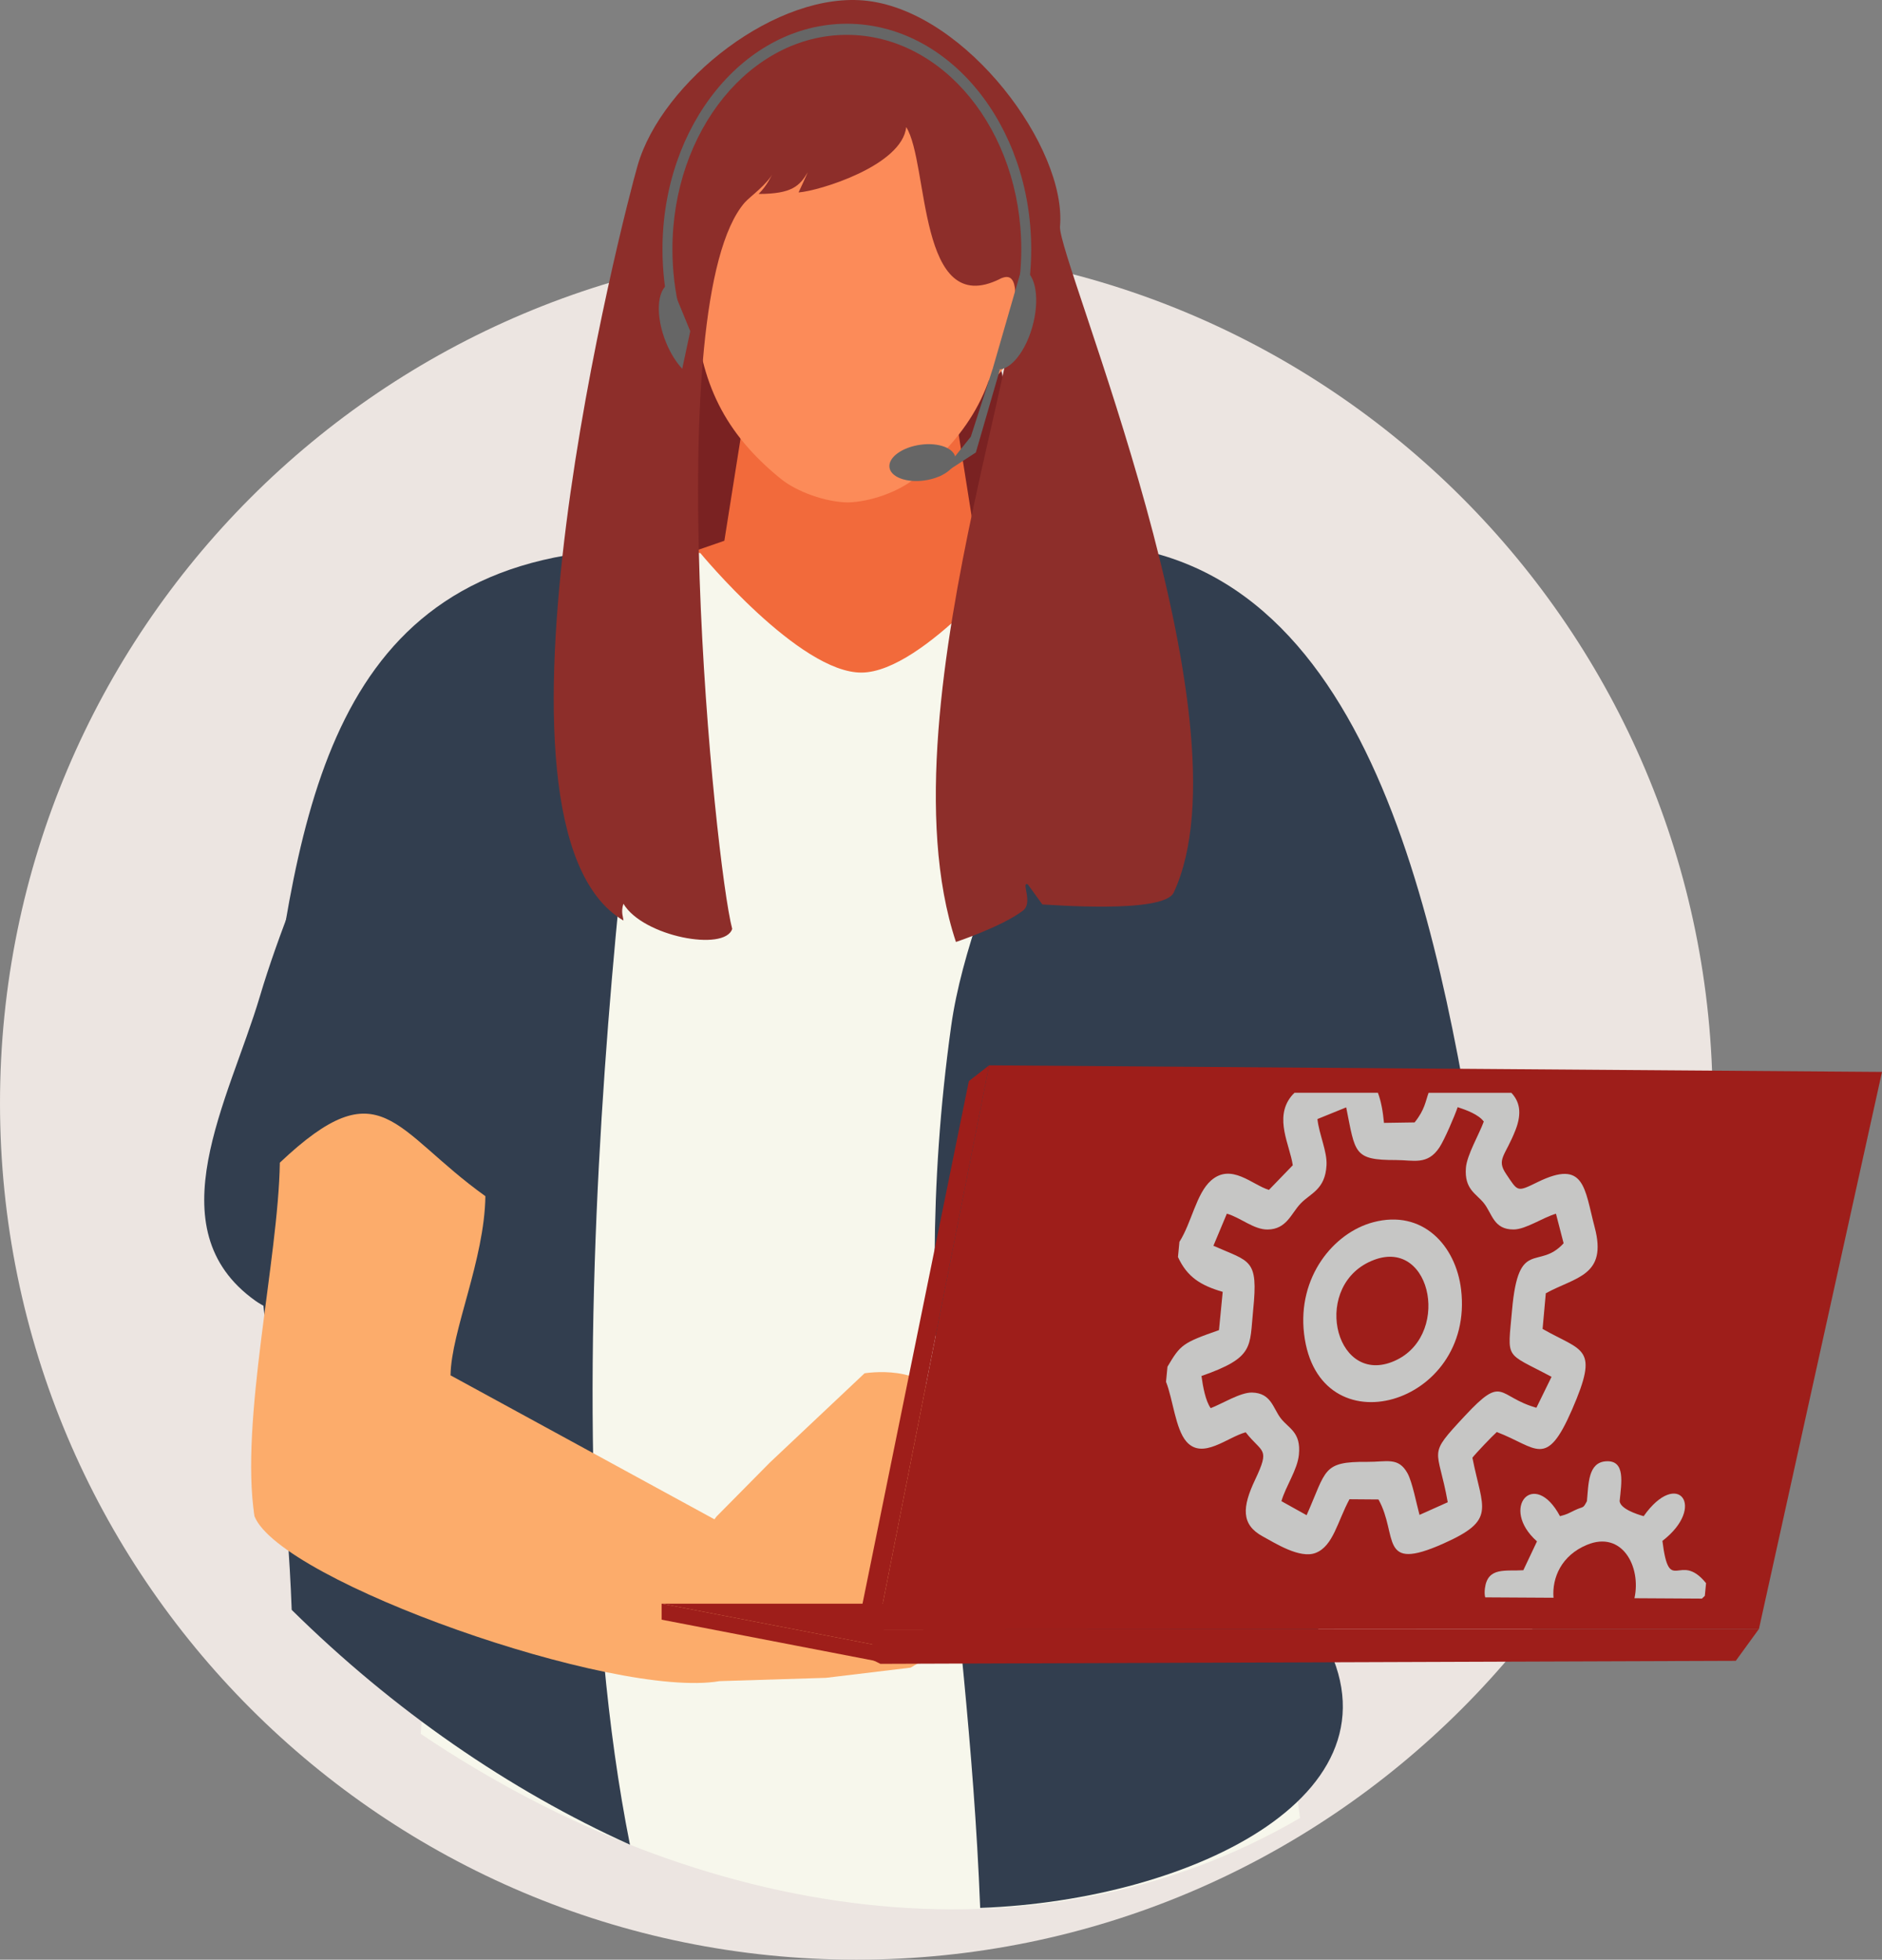 <?xml version="1.0" encoding="UTF-8"?>
<!DOCTYPE svg PUBLIC "-//W3C//DTD SVG 1.1//EN" "http://www.w3.org/Graphics/SVG/1.1/DTD/svg11.dtd">
<!-- Creator: CorelDRAW 2020 (64-Bit) -->
<svg xmlns="http://www.w3.org/2000/svg" xml:space="preserve" width="29.101mm" height="30.295mm" version="1.1" style="shape-rendering:geometricPrecision; text-rendering:geometricPrecision; image-rendering:optimizeQuality; fill-rule:evenodd; clip-rule:evenodd"
viewBox="0 0 21047.85 21911.52"
 xmlns:xlink="http://www.w3.org/1999/xlink"
 xmlns:xodm="http://www.corel.com/coreldraw/odm/2003">
 <rect x="0" y="0" width="21047.85" height="21911.52" fill="#808080" stroke="none"/>
 <defs>
  <style type="text/css">
   <![CDATA[
    .fil10 {fill:#C6C6C5}
    .fil4 {fill:#323E4F;fill-rule:nonzero}
    .fil7 {fill:#666666;fill-rule:nonzero}
    .fil1 {fill:#7A2222;fill-rule:nonzero}
    .fil6 {fill:#8D2E2A;fill-rule:nonzero}
    .fil9 {fill:#9E1E1A;fill-rule:nonzero}
    .fil0 {fill:#ECE5E1;fill-rule:nonzero}
    .fil2 {fill:#F26A3B;fill-rule:nonzero}
    .fil3 {fill:#F7F7EC;fill-rule:nonzero}
    .fil5 {fill:#FC8B59;fill-rule:nonzero}
    .fil8 {fill:#FCAC6B;fill-rule:nonzero}
   ]]>
  </style>
 </defs>
 <g id="Ebene_x0020_1">
  <path class="fil0" d="M19154.08 12334.48c0,5289.21 -4287.68,9577.04 -9577.04,9577.04 -5289.07,0 -9577.04,-4287.83 -9577.04,-9577.04 0,-5289.36 4287.97,-9577.04 9577.04,-9577.04 5289.36,0 9577.04,4287.68 9577.04,9577.04z"/>
  <path class="fil1" d="M11294.83 5003.66c0,1541.17 -888.33,2790.64 -1984.32,2790.64 -1096.21,0 -1984.54,-1249.47 -1984.54,-2790.64 0,-1541.17 888.33,-2790.49 1984.54,-2790.49 1095.99,0 1984.32,1249.32 1984.32,2790.49z"/>
  <polygon class="fil2" points="8101.11,6046.41 8290.97,4849.02 10720.26,4849.02 10910.05,6046.41 12390.82,6558.57 9505.58,9054.98 6620.05,6558.57 "/>
  <path class="fil3" d="M5389.68 17393.61c-452.41,1110.96 -630.92,1000.59 -684.37,1992.93 3120.38,2101.64 6867.99,2670.86 9834.38,940.34 -232.82,-1756.71 -590.99,-2381.4 -976,-3090.29 -211.56,-389.92 -6620.77,-1217.43 -8174.02,157.02z"/>
  <path class="fil3" d="M15652.02 9713.23c-1707.23,-3693.15 -4234.96,-3559.77 -4234.96,-3559.77 0,0 -1083.33,1360.56 -1780.14,1366.78 -696.74,5.93 -1803.79,-1335.61 -1803.79,-1335.61 0,0 -2532.64,-531.68 -4176.52,3190.76 470.42,1115.37 1214.68,6253.92 1544.49,7887.89 1556.07,1029.66 8670.84,1067.85 8357.15,-417.77 301.03,-1639.68 1643.22,-6009.17 2093.75,-7132.28z"/>
  <path class="fil4" d="M6610.79 6170.02c-3065.7,341.82 -3302.65,3191.41 -3675.86,5947.76 -251.2,1854.78 236.8,3427.85 327.28,5882.45 1136.27,1120.94 2429.21,2014.19 3783.12,2625.87 -1044.27,-5223.9 176.7,-13045.9 344.64,-14458.54 0,0 -580.79,-19.38 -779.19,2.46z"/>
  <path class="fil4" d="M12852.49 6170.02c2852.33,694.86 3392.26,5192.15 3839.18,7948.36 256.55,1580.8 -2023.81,2473.04 -1948.3,4098.33 1122.32,1814.35 -1405.12,3031.27 -3781.31,3116.04 -144.15,-3693.51 -835.32,-6199.03 -323.96,-9863.17 231.88,-1657.69 1519.54,-3627.83 1282.38,-5302.01 0,0 702.16,-53.09 932.02,2.46z"/>
  <path class="fil4" d="M4728.02 7481.33c-462.03,246.13 -1424.86,2323.83 -1821.73,3659.95 -342.69,1154 -1182.2,2596.22 -50.77,3402.32 653.12,465.07 1912.57,-135.98 2554.12,-1185.68 451.33,-2103.81 273.4,-1459.8 133.37,-1935.79l-814.99 -3940.8z"/>
  <path class="fil5" d="M11074.16 3201.89c559.89,-486.55 379.14,498.05 246.28,754.96 -47.59,94.17 -155.14,279.77 -275.43,302.11l29.15 -1057.08z"/>
  <path class="fil5" d="M11185.18 3460.54c0,-644.15 35.01,-1666.66 -242.44,-2092.6 -322.73,-495.88 -935.56,-671.42 -1462.62,-671.42 -529.01,0 -1141.77,175.54 -1464.72,671.42 -277.16,425.94 -286.35,1449.75 -242.44,2092.6 56.42,820.42 331.91,1383.71 957.48,1891.81 184.08,150.01 507.02,261.68 749.68,265.3 240.71,-3.62 563.44,-115.29 747.73,-265.3 625.49,-508.11 957.34,-1071.4 957.34,-1891.81z"/>
  <path class="fil6" d="M11657.7 10113.21c62.13,0 1355.21,108.13 1468.41,-132.72 902.51,-1925.37 -1302.56,-7089.46 -1271.31,-7448.78 76.6,-875.75 -1037.76,-2386.76 -2150.46,-2521.65 -1008.54,-122.6 -2303.43,900.63 -2573.43,1840.32 -144.08,494.8 -1932.61,7396.42 -158.47,8442.21 0,-31.97 -32.11,-93.74 0,-187.55 218.5,367.07 1132.44,538.12 1216.34,281.28 -193.48,-727.26 -824.54,-7009.39 140.32,-8121.94 62.2,-69.94 253.58,-200.78 324.75,-344.14 -34.65,55.4 -69.36,147.84 -169.68,248.3 375.82,0 459.79,-91.86 549.04,-241.21 -25.53,58.15 -72.91,163.17 -102.2,224.22 228.05,-15.91 1158.26,-299.22 1203.76,-730.8 257.27,406.34 124.04,2158.99 1050.42,1697.11 775.36,-385.87 -1400.63,4693.88 -494.07,7414.43 0,0 510.85,-169.97 747.73,-348.91 120.35,-90.77 -23.58,-322.87 54.75,-296.62l164.11 226.46z"/>
  <g id="_3107590329632">
   <path class="fil7" d="M7409 2787.38c0,-694.13 229.57,-1324.18 602.2,-1781.01 372.2,-456.75 888.99,-740.93 1459.58,-740.93 570.81,0 1087.67,284.18 1460.02,740.93 372.56,456.82 602.06,1086.87 602.06,1781.01 0,236.15 -26.11,464.42 -75.8,681.04l-107.77 -31.03c47.3,-206.5 72.4,-424.42 72.4,-650.01 0,-663.76 -219.59,-1264.01 -573.06,-1697.83 -353.83,-433.25 -840.38,-699.7 -1377.85,-699.7 -537.11,0 -1023.59,266.46 -1377.49,699.7 -353.54,433.82 -573.2,1034.08 -572.98,1697.83 0,238.25 27.99,467.89 80.65,684.8l-107.55 32.4c-55.04,-227.25 -84.41,-468.04 -84.41,-717.21z"/>
   <path class="fil7" d="M7497.9 3163.56l-15.62 7.02c-138.65,70.81 -153.19,366.56 -32.62,660.36 48.97,119.2 112.54,219.81 180.31,292.42l89.54 -420.15 -221.61 -539.64z"/>
   <path class="fil7" d="M11425.02 3005.74l16.35 4.63c145.02,52.44 190.87,343.7 101.98,651.46 -89.04,307.47 -278.46,514.25 -423.41,462.25l-15.98 -6.94 321.06 -1111.39z"/>
   <path class="fil7" d="M10685.69 5121.41c11.79,110.59 -143.28,222.48 -347.32,250.62 -203.97,28.28 -378.85,-38.7 -391.3,-148.85 -12.08,-110.37 143.28,-222.48 347.25,-250.54 203.97,-28.35 378.93,38.7 391.37,148.78z"/>
   <polygon class="fil7" points="11182.8,4131.38 10913.66,5059.14 10499.59,5328.99 10857.39,4882.87 11103.96,4117.13 "/>
  </g>
  <path class="fil8" d="M5428.44 13374.63c-9.98,714.75 -382.54,1509.2 -389.78,2003.2 0,0 -1113.93,1335.83 -2192.34,1576.1 -165.49,-1060.69 267.18,-2876.63 283.24,-3954.03 1134.83,-1073.06 1265.02,-364.75 2298.88,374.73z"/>
  <path class="fil8" d="M10183.58 18646.34l943.88 -549.04c77.32,-28.28 140.17,-110.66 154.06,-214.89 12.8,-92.44 -15.98,-178.36 -69.29,-231.09l73.99 10.42c133.59,19.02 262.26,-113.63 286.71,-296.18 23.8,-175.47 -56.78,-333.36 -182.05,-361.86 94.17,-33.05 170.55,-132.14 187.4,-257.85 21.12,-151.67 -51.71,-289.17 -164.62,-327.72 105.31,-19.38 190.66,-128.74 199.19,-265.95 10.13,-156.74 -83.76,-291.27 -209.32,-299.58 0,0 -855.57,-59.02 -889.85,-162.52 -148.85,-450.53 -844.65,-335.02 -844.65,-335.02l-1058.59 997.62 -596.71 603.51c0,0 -188.41,242.08 -281.21,483.15 -83.47,231.31 314.48,1357.74 314.48,1357.74l1190.88 -36.96 945.69 -113.77z"/>
  <path class="fil8" d="M5038.67 15377.83c-1404.83,-3.25 -2286.15,359.18 -2192.34,1576.1 288.44,726.54 4024.63,2045.87 5200.68,1843.14 272.6,-358.46 -42.6,-1337.64 253.37,-1640.04l-3261.71 -1779.2z"/>
  <g id="_3107590331264">
   <polygon class="fil9" points="9815.14,18397.31 10004.57,17930.94 7399.38,17930.94 "/>
   <polygon class="fil9" points="19671.59,18213.67 9815.14,18219.67 11061.65,11911.72 21047.85,11985.21 "/>
   <polygon class="fil9" points="19412.58,18570.03 9846.53,18603.74 9699.42,18531.05 9815.14,18219.67 19671.59,18213.67 "/>
   <polygon class="fil9" points="9815.14,18576.18 7399.38,18109.88 7399.38,17930.94 9815.14,18397.31 "/>
   <polygon class="fil9" points="9584.35,18234.86 9815.14,18219.67 11061.65,11911.72 10835.33,12088.49 "/>
  </g>
  <g id="_3107590335968">
   <path class="fil10" d="M15055.53 12381.71c102.85,510.85 79.63,589.76 556.85,588.97 196.01,-0.14 351.44,60.97 485.32,-140.39 56.63,-85.27 170.26,-350.5 204.54,-450.89 99.67,32.4 234.85,82.6 292.06,161.15 -51.5,141.69 -189.14,374.23 -199.91,517.36 -18.44,239.7 114.06,287.22 199.34,392.74 96.2,119.27 108.49,297.99 335.17,296.4 135.33,-1.16 320.63,-131.13 472.66,-176.26l85.56 330.54c-280.85,308.84 -504.71,-69.29 -576.46,745.12 -50.49,571.68 -88.96,464.56 441.42,748.16l-169.25 345.66c-440.41,-123.9 -361.93,-379.58 -799.44,90.19 -430.71,462.39 -303.2,340.16 -192.18,966.45l-315.71 141.47c-32.19,-116.52 -80.28,-368.8 -134.67,-466.37 -102.85,-184.44 -230.94,-124.77 -450.82,-126.65 -504.42,-4.27 -452.56,91.06 -677.21,596.35l-281.65 -156.88c49.26,-169.39 178.51,-349.85 195.43,-518.81 25.53,-254.6 -113.63,-292.49 -202.23,-407.14 -88.31,-113.77 -106.32,-283.74 -322.29,-288.52 -131.49,-2.89 -340.16,128.96 -461.6,174.24 -56.42,-75.73 -87.37,-238.61 -103.36,-359.33 596.85,-208.09 536.1,-324.25 578.12,-738.76 58.44,-576.67 -33.42,-534.29 -444.6,-717.42l150.37 -358.82c151.96,42.96 301.68,179.23 455.96,177.2 213.66,-2.6 262.12,-179.16 369.09,-290.76 111.17,-116.45 275.06,-154.42 289.53,-429.2 8.03,-154.78 -83.54,-344.72 -101.62,-515.19l321.57 -130.62zm-1865.13 1503.85l-16.27 169.68c103,222.84 251.99,316.87 500.37,389.27l-41.66 427.89c-408.8,142.85 -431,163.68 -576.17,409.3l-16.2 168.6c76.88,191.38 105.09,528.07 228.63,669.11 180.31,205.63 458.27,-50.56 662.53,-104.66 185.23,237.74 277.23,167.22 105.09,530.82 -143.72,303.42 -159.34,500.44 85.2,633.16 140.24,76.23 416.03,252.93 591.79,184.8 196.52,-76.02 244.76,-352.74 378.57,-600.25l324.25 2.53c223.93,402.07 -2.75,817.31 722.27,494.94 602.06,-267.61 442.43,-381.6 328.3,-961.89 38.41,-49.69 225.45,-245.77 272.75,-287 451.33,172.14 550.92,417.98 841.61,-250.4 307.18,-706.28 122.6,-645.02 -329.45,-902.51l36.02 -398.46c331.12,-182.56 690.66,-193.12 547.09,-736.37 -115.8,-438.74 -110.23,-764.94 -636.85,-507.67 -235.5,115.15 -219.73,109.14 -353.54,-89.25 -112.98,-166.64 -10.13,-198.18 105.17,-494 76.67,-197.02 39.56,-322.87 -47.23,-414.22l-925.51 -0.14c-34.57,93.45 -41.3,188.56 -156.52,331.19l-342.4 5.21c-12.73,-135.25 -33.2,-244.11 -67.99,-336.47l-932.45 -0.22c-13.96,12.87 -26.83,26.69 -38.55,41.52 -191.45,242.66 -12.87,544.99 18.81,769.07l-266.53 275.57c-187.84,-56.71 -420.81,-303.78 -647.05,-105.45 -166.07,145.67 -216.84,470.35 -354.05,686.32z"/>
   <path class="fil10" d="M17748.24 17273.11c391.8,-162.67 608.71,242.52 531.18,596.85l754.82 4.41c10.49,-9.62 21.12,-19.96 32.19,-31.17l13.74 -141.55c-297.41,-367.35 -410.68,151.46 -488.07,-472.45 497.83,-383.56 169.9,-814.56 -209.75,-276.58 -79.85,-22.64 -259.22,-82.09 -268.63,-167.8 20.03,-203.68 68.21,-459.57 -151.46,-445.9 -201.29,12.37 -195.72,246.86 -214.38,445.9 -47.88,89.98 -32.69,52.29 -139.74,103.5 -74.14,35.51 -76.74,42.09 -161.58,64.3 -287.58,-538.92 -680.46,-92.87 -257.27,281.86l-152.61 322.51c-198.03,13.02 -399.11,-40.43 -429.77,202.95 -5.06,40.07 -3.62,73.2 3.18,100.39l763.71 4.41c-17.07,-224.58 89.18,-473.24 374.44,-591.64z"/>
   <path class="fil10" d="M15369.37 14086.27c654.5,-244.32 865.7,888.55 194.63,1143.51 -649.8,246.71 -898.24,-880.96 -194.63,-1143.51zm-11.72 -420.15c-442.79,117.53 -849.35,611.97 -773.04,1249.03 156.3,1303.35 1911.05,801.47 1755.84,-497.33 -58.44,-489.23 -428.25,-898.97 -982.79,-751.71z"/>
  </g>
 </g>
</svg>
